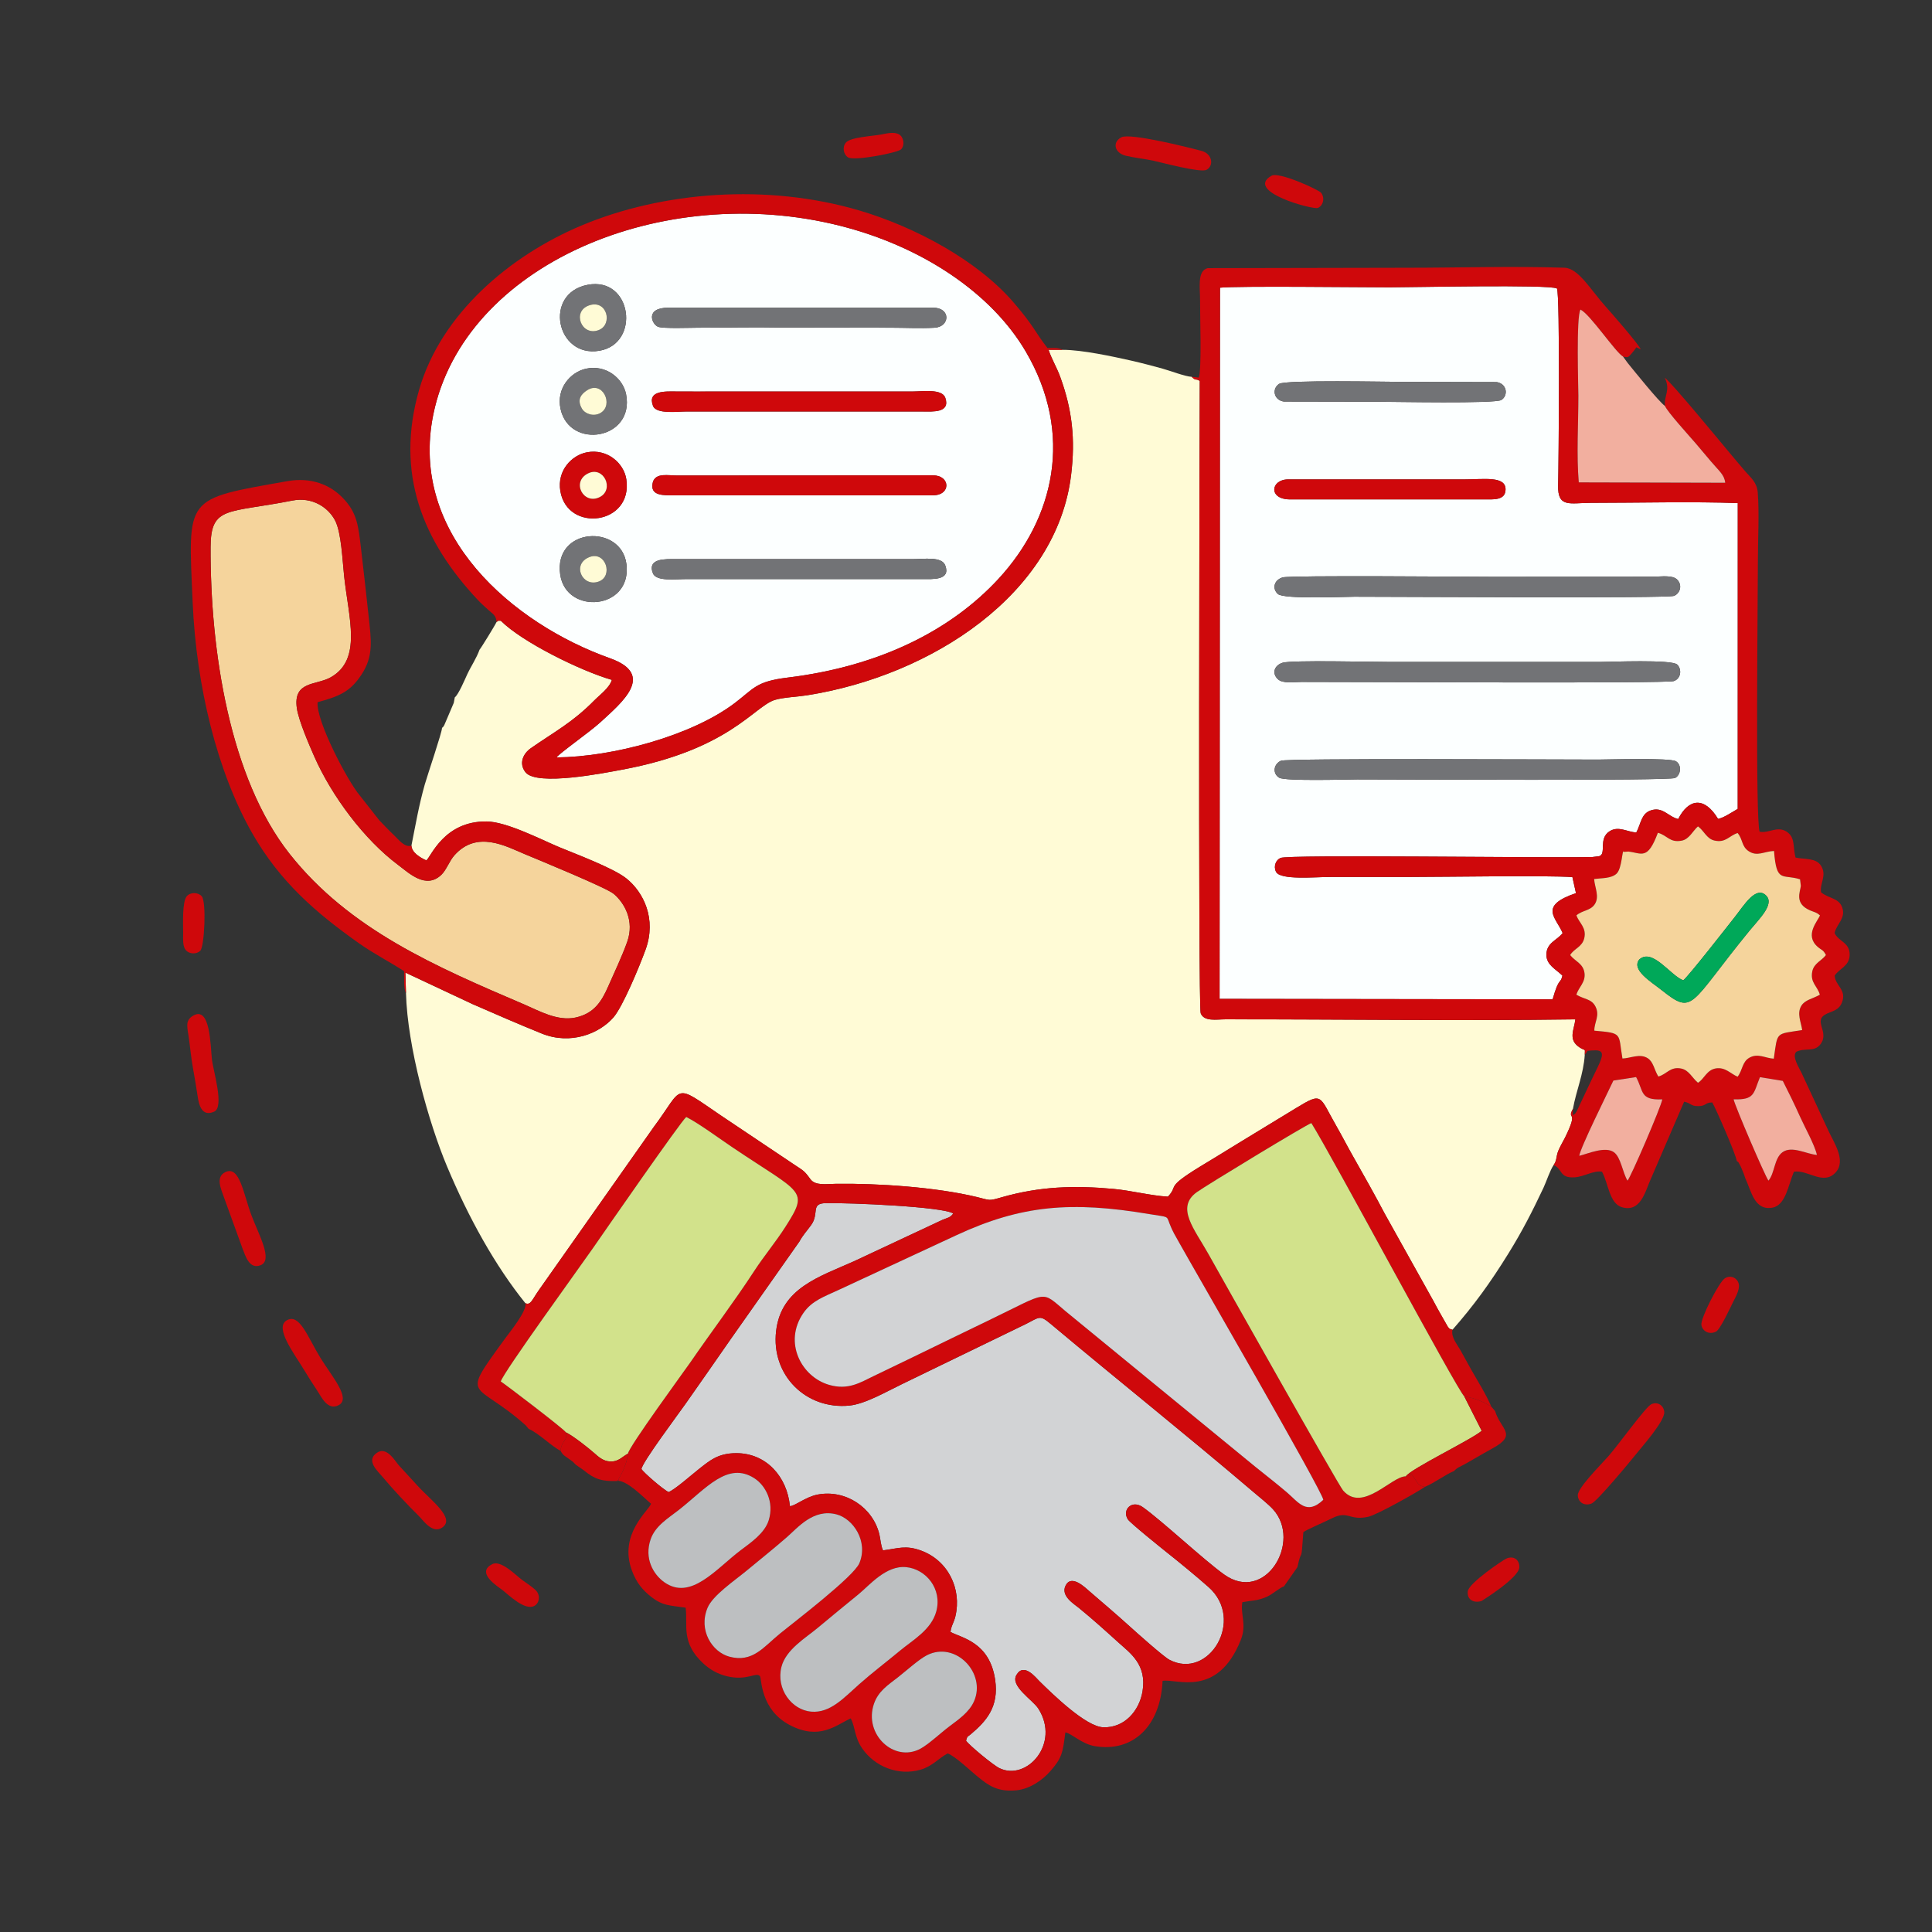 <?xml version="1.0" encoding="UTF-8"?>
<!DOCTYPE svg PUBLIC "-//W3C//DTD SVG 1.1//EN" "http://www.w3.org/Graphics/SVG/1.1/DTD/svg11.dtd">
<!-- Creator: CorelDRAW -->
<svg xmlns="http://www.w3.org/2000/svg" xml:space="preserve" width="4in" height="4in" version="1.1" style="shape-rendering:geometricPrecision; text-rendering:geometricPrecision; image-rendering:optimizeQuality; fill-rule:evenodd; clip-rule:evenodd"
viewBox="0 0 4000 4000"
 xmlns:xlink="http://www.w3.org/1999/xlink"
 xmlns:xodm="http://www.corel.com/coreldraw/odm/2003">
 <rect x="0" y="0" width="4000" height="4000" fill="#333333" stroke="none"/>
 <defs>
  <style type="text/css">
   <![CDATA[
    .fil2 {fill:#D2D3D5}
    .fil7 {fill:#BDBFC1}
    .fil8 {fill:#727376}
    .fil0 {fill:#FFFBD6}
    .fil5 {fill:#D2E28B}
    .fil9 {fill:#00A859}
    .fil3 {fill:#CF080B}
    .fil6 {fill:#F2AF9F}
    .fil4 {fill:#F5D49C}
    .fil1 {fill:#FCFFFF}
   ]]>
  </style>
 </defs>
 <g id="Layer_x0020_1">
  <g id="_1991175532736">
   <path class="fil0" d="M1028.06 1287.81c-3.48,7.57 -33.46,56.06 -35.16,57.2 -6.59,18.28 -17.8,34.45 -25.57,51.16 -4.89,10.49 -17.83,41.57 -25.74,47.67l-2.14 11.44 -19.59 45.91c-3.52,5.76 -1.07,2.27 -4.69,5.78 0.29,8.44 -30.16,97.61 -35.75,117.33 -12.13,42.74 -18.87,82.59 -27.62,126.47 0.82,14.62 17.89,24.65 30.94,30.63 10.01,-8.41 36.94,-81.55 124.64,-80.64 41.75,0.43 113.47,37.81 150.42,53.18 33.7,14.02 111.9,43.16 138.92,64.71 35.57,28.38 63.07,83.73 39.86,147.49 -13.07,35.92 -47.35,118.15 -66.43,140.19 -28.93,33.41 -88.37,57.84 -148.6,33.5 -47.31,-19.12 -95.26,-40 -142.98,-60.83l-139.24 -65.3 1.22 42.59c2.93,111.38 47.31,268.89 84.95,358.57 44.76,106.65 99.7,205.8 162.35,283.4 11.07,4.49 13.33,-6.75 28.53,-28.24l237.42 -337.07c63,-84.24 38.17,-91.85 138.98,-23.28l151.19 101.29c19.2,12.87 20.78,12.26 33.73,30.23 10.25,14.22 32.54,10.03 53.22,9.75 87.43,-1.19 207.67,7.07 291.93,27.46 28.35,6.86 23.06,8.41 51.63,0.27 78.09,-22.24 149.19,-24.68 231.12,-17.13 36.76,3.39 76.6,13.97 112.39,16.01 23.06,-24.17 -7.29,-16.97 66.98,-62.44 26.8,-16.41 51.39,-31.04 79.3,-48.46l118.89 -72.39c56.18,-34.12 47.46,-25.84 83.5,36.87 11.77,20.46 22.18,40.94 33.34,60.59 22.98,40.49 46.58,82.34 67.08,121.39l101.31 181.65c6.23,11.63 9.2,17.33 16.19,29.42l13.32 23.37c6.72,6.38 -1.89,1.56 9.32,5.54 44.2,-50.33 77.74,-96.37 116.18,-158.5 28.24,-45.64 49.02,-86.18 72,-134.96 6.39,-13.56 13.59,-36.52 21.19,-47.48 7.43,-10.35 4.48,-17.11 10.09,-30.38 3.93,-9.3 9.44,-18.17 13.5,-26.36 29.98,-60.61 2.63,-34.36 16.46,-59.79 6.72,-37.78 21.86,-71.22 24.44,-111.73 0.16,-15.19 2.48,-6.45 -11.22,-15.67 -23.85,-16.05 -10.79,-35.73 -8.23,-57.74 -237.93,3.35 -484.79,-0.25 -725.05,-0.04 -17.86,0.02 -43.65,5.17 -50.65,-12.56 -5.57,-14.08 -2.36,-1233.31 -1.96,-1309.19 -8.96,-6 -6.75,1.3 -16.81,-8.52 -13.54,-0.68 -45.26,-12.87 -60.03,-16.88 -22.44,-6.1 -42.5,-11.56 -66.23,-16.91 -35.66,-8.03 -100.93,-22.16 -140.18,-22.07l-29.72 -0.08c6.01,18.74 16.71,35.74 24.23,56.43 24.69,67.93 31.43,128.35 22.41,202.57 -29.89,246.14 -288.01,415.51 -547.2,456.38 -19.35,3.05 -49.7,4.31 -66.53,9.59 -43.05,13.51 -94.3,103.42 -317.13,144.58 -33.08,6.11 -175.52,34.8 -198.82,5.05 -14.51,-18.53 -4.5,-38.86 11.08,-49.74 47.91,-33.45 86.4,-53.15 131.72,-99.27 10.79,-10.98 31.19,-25.69 36.02,-42.16 -65.04,-18.8 -186.12,-78.54 -229.77,-122.36 -7.22,0.01 -3.26,-1.39 -8.93,2.54z"/>
   <path class="fil1" d="M3469.77 1576.12c12.77,7.62 10.27,28.73 -1.78,34.62 -12.37,6.05 -565.32,2.96 -657.81,2.96 -20.34,0 -148.7,4 -161.56,-3.47 -14,-8.15 -12.59,-27.76 3.36,-35.14 12,-5.56 564.28,-2.46 656.77,-2.46 19.83,0 148.43,-4.02 161.02,3.49zm-813.84 -204.08c19.16,-5.53 183.34,-1.61 218.08,-1.61l440.81 0c19.75,0 146.17,-5.41 157.61,5.47 9.87,9.4 8.26,29.06 -7.06,34.24 -15.18,5.14 -648.96,1.61 -770.73,1.74 -15.11,0.02 -38.72,4.03 -49.01,-5.77 -13.55,-12.91 -6.37,-29.26 10.3,-34.08zm768.34 -178.11c14.77,-0.02 38.12,-3.78 47.88,5.86 12.26,12.1 5.53,29.81 -6.8,34 -15.05,5.11 -565.15,1.65 -661.26,1.65 -20.6,0 -146.2,5.65 -158.45,-5.69 -12.65,-11.71 -7.39,-29.11 9.99,-34.3 15.38,-4.59 387.45,-1.22 437.28,-1.2l331.37 -0.32zm-753.94 -159.98c-44.8,-0.31 -39.67,-41.43 -3.04,-41.43l364.81 0c40.42,0.02 85.63,-7.53 84.99,21.17 -0.51,22.82 -25.25,20.26 -45.44,20.22l-401.32 0.04zm234.09 -243.3l194.52 0.46c21.63,3.61 23.93,28.16 9.3,37.07 -12.98,7.91 -222.48,3.59 -255.5,3.59l-194.53 -0.38c-21.4,-3.02 -25.32,-26.96 -9.76,-36.65 13.73,-8.55 222.17,-4.09 255.97,-4.09zm-379.39 1277.39l689.48 0.93c13.65,-47.93 15.82,-30.12 20.32,-49.07 -14.31,-13.8 -32.85,-22.17 -33.17,-42.57 -0.41,-25.9 22.87,-30.7 33.59,-45.59 -13.66,-32.45 -50.73,-55.92 27.62,-82.62l-7.38 -33.19c-50.5,-3.8 -264.76,-0.31 -332.83,-0.31 -55.73,0 -111.47,-0 -167.2,0 -32.94,0 -104.98,7.09 -113.67,-10.74 -5.76,-11.83 0.12,-24.7 9.44,-28.61 17.55,-7.37 528.21,0.31 645.56,-1.91l14.02 -1.7c16.07,-4.48 -2.39,-36.1 21.54,-51.53 18.41,-11.87 36.28,1.39 55.45,2.4 9.65,-17.83 9.89,-38.48 29.44,-45.46 25.05,-8.93 36.22,12.63 57.26,17.67 21.85,-42.62 54.19,-47.15 82.54,-0.39 10.91,-1.54 30.14,-14.56 40.72,-20.63l0.1 -633.12c-89.9,-3.44 -209.29,-0.5 -304.3,-0.5 -42.78,0 -68.9,11.17 -67.64,-36.52 1.2,-45.34 4.06,-394.27 -2.38,-407.32 -17.13,-8.74 -300.72,-2.37 -346.48,-2.37 -60.96,0 -312.75,-3.13 -351.18,0.74l-0.85 1472.41z"/>
   <path class="fil1" d="M1159.91 1189.95c-14.55,-98.7 127.13,-106.27 137.14,-21.37 11.15,94.59 -124.81,105 -137.14,21.37zm191.87 -3.04c-12.22,-31.64 26.6,-29.38 47.77,-29.33l489.47 0c24,0.02 60.82,-6.02 68.02,13.06 11.76,31.17 -26.15,28.31 -46.73,28.25l-489.46 0.02c-21.65,0.01 -62.35,5.39 -69.06,-12zm-191.69 -170.24c-7.02,-42.24 23.3,-74.22 55.25,-80.26 41.67,-7.88 76.38,22.27 81.41,55.98 14.09,94.48 -122.19,111.24 -136.66,24.28zm771.48 8.79l-544.18 0.04c-22.92,-0.01 -42.51,-2.98 -35.37,-28.55 7.16,-18.29 30.44,-12.43 50.57,-12.49l528.98 -0.32c36.42,0 37.7,41.31 0,41.32zm-771.05 -179.03c-9.14,-42.72 20.91,-75.96 52.33,-82.99 41.63,-9.32 77,19.78 83.41,52.99 18.11,93.75 -117.42,115.58 -135.74,30zm191.43 -6.08c-12.19,-32.13 25.66,-29.99 47.59,-29.82 27.35,0.2 54.74,0.07 82.09,0.06l407.37 -0.01c20.61,-0.04 61.7,-6.35 68.24,13.27 10.5,31.46 -26.57,28.22 -46.95,28.15l-489.47 0c-17.8,0.04 -62.19,5.97 -68.87,-11.65zm-135.2 -250.69c92.15,-17.44 109.89,122.27 23.97,136.59 -89.19,14.87 -116.33,-119.11 -23.97,-136.59zm145.62 86.87c-12.74,-5.09 -27.9,-39.46 21.98,-39.52l547.22 0c37.58,0 35.44,39.7 3.19,41.54 -28.28,1.62 -62.41,-0.06 -91.35,-0.06l-228.01 -0.33c-55.98,-1.13 -114,0.33 -170.24,0.33 -15.4,0 -72.39,2.19 -82.78,-1.97zm-210.11 891.63c115.49,-0.91 279.57,-44.44 369.56,-112.99 39.26,-29.91 43.28,-44.3 108.81,-52.28 189.48,-23.06 337.78,-97.26 436.83,-204.67 114.73,-124.41 156.87,-299.04 56.06,-470.72 -71.07,-121.04 -214.83,-217.24 -384.06,-259.98 -370.05,-93.47 -778.91,81.8 -842.28,390.2 -51.47,250.53 165.7,433.92 365.78,505.16 95.03,33.83 25.12,91.06 -20.02,132.57 -21.42,19.7 -86.42,65.27 -90.68,72.71z"/>
   <path class="fil2" d="M2104.82 3467.23c15.31,-25.5 39.94,6.31 47.17,13.43 27.29,26.84 96.2,94.33 132.27,95.52 44.24,1.46 74.44,-34.36 81.18,-74.06 9.49,-55.92 -25.7,-79.67 -49.02,-100.78 -27.44,-24.83 -54.55,-49.31 -82.72,-72.3 -10.18,-8.31 -37.92,-24.78 -27.6,-46.02 11.94,-24.56 40.44,3.71 49.71,11.73 27.95,24.19 56.27,48.07 82.88,72.27 13.41,12.19 70.23,62.96 82.55,69.42 81.64,42.78 157.53,-83.2 80.72,-150.74 -28.22,-24.82 -55.73,-47.35 -84.61,-70.4 -12.96,-10.34 -77.79,-62.42 -82.37,-69.75 -12.41,-19.91 8.65,-41.17 31.26,-25.04 40.21,28.69 125.04,108.26 167.93,139.13 85.35,61.45 162.17,-68.1 101.43,-134.86 -9.39,-10.33 -28.49,-25.49 -40.46,-35.69 -141.61,-120.61 -277.06,-228.46 -418.79,-347.22 -23.75,-19.9 -23.06,-15.53 -52.36,-0.62l-257.88 125.1c-29.05,13.87 -74.51,40.55 -107.77,43.78 -89.72,8.7 -162.19,-63.14 -151.48,-154.41 10.47,-89.13 89.49,-112.2 161.78,-144.67l182.35 -85.39c9.71,-4.21 16.48,-4.3 22.63,-13.27 -21.64,-14.12 -213.92,-22.45 -264.17,-21.42 -31.96,0.65 -12.52,21.4 -30.21,45.58 -9.91,13.55 -16.91,20.59 -24.07,33.79l-141.96 201.65c-32.09,46.48 -62.33,89.33 -93.73,134.26 -14.28,20.43 -89.69,121 -91.39,135.13 3.84,7.11 46.19,43.59 56.28,47.77 14,-5.87 48.77,-36.82 63.37,-48.22 21.72,-16.96 38.77,-32.24 76.48,-32.31 62.74,-0.12 105.39,49.18 111.22,109.58 8.76,0.98 32.14,-19.01 57.33,-23.85 57.75,-11.09 114.54,26.57 127.92,82.57 2.24,9.36 3.03,24.1 7.54,32.97 31.74,-4.17 46.54,-11 77.45,-0.06 57.33,20.29 85.85,79.87 72.38,136.56 -3.25,13.7 -8.91,19.76 -10.07,32.44 22.69,12.33 80.86,20.66 92.36,98.87 8.23,55.99 -18.15,85.69 -50.55,112.96 -8.28,6.97 -6.07,2.22 -9.72,13.13 6.07,9.3 56.08,50.69 69.18,57.01 56.67,27.36 126.53,-50.91 80.6,-123.17 -11.69,-18.39 -60.06,-47.34 -45.02,-70.4z"/>
   <path class="fil3" d="M2016.61 3522.35c-9.94,22.56 -32.08,37.67 -50.86,51.78 -17.65,13.27 -43.22,37.35 -60.22,46.45 -54.37,29.12 -117.71,-29.78 -96.09,-93.06 8.91,-26.08 29.08,-38.85 49.2,-54.5 15.93,-12.39 43.69,-37.52 60.41,-46.03 59.24,-30.15 123.29,36.95 97.56,95.35zm-78.16 -186.09c-10.33,38.2 -48.89,59.44 -74.87,81.05 -29.2,24.29 -57.69,45.72 -85.05,70.01 -31.76,28.21 -59.96,59.97 -99.31,56.44 -40.24,-3.61 -72.68,-46.89 -61.38,-92.44 8.97,-36.17 51.06,-60.77 74.66,-80.59 27.2,-22.84 58.82,-48.56 85.02,-70.02 22.51,-18.44 57.03,-60.37 98.85,-56.09 40.9,4.19 74.67,45.06 62.06,91.64zm-159.26 -99.77c-11.58,27.67 -134.52,121.43 -163.89,145.28 -34.45,27.97 -57.02,61.31 -105.52,48.08 -34.9,-9.52 -64.47,-54.22 -44.83,-101.18 10.69,-25.56 56.03,-56.3 79.47,-75.67 32.8,-27.1 55.19,-44.81 84.59,-70.35 22.51,-19.55 54.92,-59.75 102.76,-47.34 34.71,9 66.34,55.94 47.41,101.17zm-187.73 -88.72c-8.39,26.78 -37.54,46.39 -57.49,61.43 -51.43,38.78 -103.55,105.81 -158.85,66.43 -22.37,-15.93 -41.73,-48.87 -28.04,-88.72 9.69,-28.19 37.24,-44.13 58.31,-60.71 56.31,-44.32 101.37,-101.61 156.88,-65.32 22.37,14.62 41.18,48.62 29.19,86.89zm1148.28 -42.56c-34.49,32.86 -51.16,5.24 -75.31,-15.39 -20.73,-17.7 -44.35,-36.09 -65.45,-53.07l-392.59 -321.83c-52.34,-43.81 -33.95,-41.66 -157.69,17.9 -54.23,26.1 -106.37,51.61 -159.59,77.44 -29.44,14.28 -51.84,24.97 -80.13,38.63 -28.41,13.71 -52.71,29.63 -92.2,18.35 -57.44,-16.41 -95.45,-87.98 -53.43,-148.78 17.85,-25.83 43.78,-34.09 73.46,-48.02l242.97 -112.9c134.81,-62.72 238.83,-70.94 399.62,-43.9 40.51,6.81 35.62,2.72 42.03,19.72 5.98,15.87 12.37,25.81 20.47,40.37 29.95,53.82 296.58,514.53 297.85,531.48zm-634.92 362.02c-15.04,23.06 33.34,52.02 45.02,70.4 45.93,72.26 -23.94,150.53 -80.6,123.17 -13.09,-6.32 -63.11,-47.71 -69.18,-57.01 3.65,-10.91 1.44,-6.16 9.72,-13.13 32.4,-27.28 58.78,-56.98 50.55,-112.96 -11.5,-78.22 -69.67,-86.55 -92.36,-98.87 1.17,-12.68 6.82,-18.74 10.07,-32.44 13.47,-56.69 -15.05,-116.27 -72.38,-136.56 -30.92,-10.94 -45.72,-4.1 -77.45,0.06 -4.51,-8.87 -5.3,-23.61 -7.54,-32.97 -13.38,-56 -70.17,-93.65 -127.92,-82.57 -25.19,4.83 -48.57,24.83 -57.33,23.85 -5.84,-60.4 -48.49,-109.7 -111.22,-109.58 -37.7,0.07 -54.76,15.36 -76.48,32.31 -14.6,11.4 -49.37,42.35 -63.37,48.22 -10.09,-4.19 -52.44,-40.66 -56.28,-47.77 1.7,-14.13 77.12,-114.7 91.39,-135.13 31.4,-44.93 61.63,-87.78 93.73,-134.26l141.96 -201.65c7.17,-13.19 14.17,-20.24 24.07,-33.79 17.69,-24.19 -1.75,-44.93 30.21,-45.58 50.24,-1.03 242.53,7.3 264.17,21.42 -6.15,8.97 -12.92,9.06 -22.63,13.27l-182.35 85.39c-72.3,32.46 -151.31,55.53 -161.78,144.67 -10.72,91.27 61.76,163.11 151.48,154.41 33.26,-3.22 78.72,-29.91 107.77,-43.78l257.88 -125.1c29.3,-14.91 28.61,-19.28 52.36,0.62 141.72,118.75 277.18,226.61 418.79,347.22 11.97,10.2 31.07,25.36 40.46,35.69 60.74,66.76 -16.07,196.31 -101.43,134.86 -42.89,-30.88 -127.71,-110.45 -167.93,-139.13 -22.61,-16.13 -43.67,5.13 -31.26,25.04 4.57,7.33 69.41,59.41 82.37,69.75 28.89,23.05 56.39,45.58 84.61,70.4 76.81,67.54 0.92,193.52 -80.72,150.74 -12.32,-6.46 -69.15,-57.23 -82.55,-69.42 -26.61,-24.2 -54.93,-48.09 -82.88,-72.27 -9.27,-8.02 -37.78,-36.3 -49.71,-11.73 -10.31,21.24 17.42,37.71 27.6,46.02 28.17,22.99 55.28,47.47 82.72,72.3 23.32,21.11 58.51,44.87 49.02,100.78 -6.74,39.7 -36.94,75.53 -81.18,74.06 -36.07,-1.19 -104.98,-68.68 -132.27,-95.52 -7.23,-7.11 -31.85,-38.93 -47.17,-13.43zm-1016.96 -769c3.53,15.94 -32.45,59.71 -42.66,73.76 -94.37,129.86 -63.04,83.83 43.35,179.15l5.89 7.16c21.6,9.32 46.57,35.55 66.27,45.49 0.78,-19.91 15.94,-22.26 10.86,-38.35 -3.67,-6.72 -126.51,-100.19 -134.75,-105.26 4.54,-17.89 165.98,-240.15 191.03,-276.31 22.78,-32.91 182.12,-262.76 193,-271.26 25.87,13.05 70,45.64 96.69,63.57 143.51,96.43 157.58,86.74 109.28,162.81 -20.24,31.88 -44.5,60.61 -65.42,92.7 -41.44,63.57 -88.87,126.05 -132.68,189.74 -9.03,13.13 -128.22,175.96 -128.56,188.2 -1.68,14.63 -7.68,31.81 -15.09,44.74 -3.47,6.06 -0.11,0.39 -3.58,5.61 -0.03,0.05 -0.31,9.37 -2.76,3.92 -0.22,-0.5 -0.98,1.33 -1.46,2 20.46,-2.07 54.81,34.16 70.62,47.4 -4.02,13.98 -67.74,62.42 -39.58,138.36 9.48,25.58 22.41,40.59 39.59,54.14 24.35,19.22 38.3,17.75 71.71,22.74 4.57,37.04 -10.11,72.22 36.46,115.4 12.85,11.91 28.88,21.82 49.46,26.66 42.17,9.93 60.2,-9.91 68,-0.09 3.56,4.48 0.17,69.06 61.95,101.21 61.2,31.85 94.76,0.38 125.87,-14 9.89,18.74 7.32,38.19 23.63,62.04 25.68,37.56 74.81,57.91 121.66,43.98 24.01,-7.14 36.36,-23.28 55.36,-33.42 14.21,4.28 50.57,38.76 62.17,48.1 22.12,17.81 40.78,32.15 80.62,28.18 28.35,-2.83 54.65,-22.28 69.59,-39.34 23.92,-27.31 25.85,-36.81 31.33,-80.56 13.58,2.43 33.7,23.96 61.02,28.54 77.23,12.94 135.72,-39.38 140.28,-135.2 28.77,-5.16 113.2,36.3 161.76,-84.24 13.12,-32.58 -1.14,-53.49 3.4,-78.63 21.26,-4.02 30.57,-2.57 50.11,-10.94 12.04,-5.16 28.44,-20.06 35.91,-21.66l27.93 -39.89c9.87,-46.15 7.2,-0.03 12.31,-72.58 6.85,-5.13 45.57,-21.7 58.89,-28.46 34.27,-17.41 35.86,5.57 75.5,-3.32 18.78,-4.21 101.7,-51.13 117.56,-62.06 -17.79,-1.22 -17.3,-15.82 -30.01,-27.75 -3.67,9.02 4.42,3.47 -9.72,6.05 -29.94,-0.13 -89.2,75.8 -129.83,29.42 -9.83,-11.22 -253.86,-445.04 -279.11,-490.12 -28.5,-50.87 -67.83,-95.57 -24.21,-127.34 18.72,-13.64 229.26,-141.43 237.58,-143.26 42.04,66.65 302.3,553.76 316.56,565.81 24.86,4.49 36.78,9.78 55.83,21.14 -9.31,-23.38 -31.02,-57.65 -42.48,-78.28 -7.68,-13.83 -13.24,-24.17 -21.68,-39.16 -6.66,-11.84 -19.71,-26.67 -16.06,-41.72 -11.21,-3.99 -2.59,0.84 -9.32,-5.54l-13.32 -23.37c-6.99,-12.09 -9.96,-17.79 -16.19,-29.42l-101.31 -181.65c-20.5,-39.05 -44.1,-80.9 -67.08,-121.39 -11.16,-19.65 -21.57,-40.12 -33.34,-60.59 -36.04,-62.7 -27.32,-70.98 -83.5,-36.87l-118.89 72.39c-27.9,17.42 -52.49,32.05 -79.3,48.46 -74.27,45.48 -43.92,38.27 -66.98,62.44 -35.78,-2.04 -75.63,-12.63 -112.39,-16.01 -81.93,-7.55 -153.03,-5.11 -231.12,17.13 -28.57,8.14 -23.28,6.59 -51.63,-0.27 -84.25,-20.39 -204.49,-28.66 -291.93,-27.46 -20.68,0.28 -42.98,4.47 -53.22,-9.75 -12.95,-17.97 -14.53,-17.35 -33.73,-30.23l-151.19 -101.29c-100.81,-68.57 -75.98,-60.96 -138.98,23.28l-237.42 337.07c-15.2,21.49 -17.46,32.73 -28.53,28.24z"/>
   <path class="fil3" d="M3589.24 2276.02c44.58,1.64 40.92,-12.98 54.57,-45.82l47.32 7.7c12.12,23.89 23.23,46.31 36.06,74.89 9.12,20.32 30.13,58.08 34.56,78.36 -20.67,-1.28 -52.13,-20.07 -71.69,-5.29 -17,12.84 -15.56,43.22 -28.65,58.52 -7.18,-9.58 -69.72,-155.3 -72.17,-168.35zm-219.69 168.42c-10.4,-17.06 -13.58,-48.48 -28.24,-58.93 -17.95,-12.78 -53.43,3.06 -71.56,7.53 1.37,-15.32 59.55,-132.19 70.59,-155.83l47.04 -7.23c15.95,29.37 7.44,48.2 54.21,46.13 -1.68,13.52 -65.66,162.21 -72.05,168.34zm-69.06 -624.52c15.72,-2.07 35.38,-0.81 46.41,-11.06 11.9,-11.06 11.33,-53.06 15.26,-45.1l9.2 -0.71c28.01,3.27 39.67,18.64 61.12,-38.87 20.05,5.54 24.3,21.09 49.38,16.32 15.55,-2.95 22.95,-20.25 33.62,-29.57 13.06,9.66 18.05,25.65 33.94,29.31 23.61,5.43 30.5,-10.03 48.14,-15.54 11.34,13.46 7.73,27.81 23.35,37.89 17.62,11.36 31.37,0.13 52.05,-0.73 5.15,67.52 17.32,47.11 53.86,58.67l1.62 13.56c-1.09,12.11 -14.13,36.57 19.27,50.84 9.96,4.26 12.55,3.48 20.35,10.33 -4.31,11.61 -32.85,40.74 -4.63,65.17 8.65,7.48 11.04,5.46 17,16.92 -8.61,11.64 -24.83,16.81 -28.28,33.83 -4.74,23.34 10.79,30.49 15.67,48.26 -14.71,8.56 -30.4,10.26 -38.2,22.72 -10.04,16.05 -0.5,34.34 1.6,50.51 -55.85,8.81 -50.61,2.44 -58.74,59.22 -17.51,-0.88 -32.66,-12.06 -50.56,-1.97 -15.1,8.52 -13.86,25.7 -24.35,39.28 -14.04,-5.65 -25.44,-20.36 -44.98,-17.19 -19.12,3.1 -24.31,22.19 -37.1,29.74 -11.96,-10 -18.55,-25.96 -34.44,-29.39 -22.92,-4.95 -30.64,12.26 -47.64,16.47 -8.68,-14.23 -10,-30.16 -21.98,-37.89 -16.2,-10.46 -35.91,0.19 -52.34,0.59 -8.87,-52.89 1.37,-52.33 -58.18,-57.63 -0.2,-18.14 12.19,-31.06 2.2,-50.27 -8.24,-15.84 -22.69,-14.3 -39.33,-24.19 4.57,-15.76 19.3,-25.35 16.78,-44.83 -2.57,-19.92 -19.77,-24.36 -29.68,-37.25 8.11,-13.7 24.74,-16.3 29.17,-34.85 5.22,-21.86 -10.5,-31.45 -16.25,-47.24 11.72,-10.64 28.52,-9.35 37.6,-22.57 11.06,-16.08 0.19,-35.39 -0.9,-52.78zm-774.61 -1224.28c38.43,-3.87 290.22,-0.74 351.18,-0.74 45.76,0 329.35,-6.37 346.48,2.37 6.44,13.06 3.58,361.98 2.38,407.32 -1.26,47.69 24.86,36.52 67.64,36.52 95.01,0 214.4,-2.93 304.3,0.5l-0.1 633.12c-10.59,6.07 -29.81,19.1 -40.72,20.63 -28.35,-46.76 -60.69,-42.24 -82.54,0.39 -21.04,-5.05 -32.2,-26.61 -57.26,-17.67 -19.55,6.97 -19.8,27.63 -29.44,45.46 -19.17,-1.02 -37.04,-14.27 -55.45,-2.4 -23.93,15.43 -5.46,47.05 -21.54,51.53l-14.02 1.7c-117.35,2.22 -628.01,-5.46 -645.56,1.91 -9.32,3.91 -15.2,16.78 -9.44,28.61 8.69,17.83 80.72,10.74 113.67,10.74 55.74,-0 111.47,0 167.2,0 68.07,0 282.33,-3.48 332.83,0.31l7.38 33.19c-78.35,26.7 -41.28,50.17 -27.62,82.62 -10.72,14.89 -34,19.69 -33.59,45.59 0.32,20.4 18.85,28.77 33.17,42.57 -4.5,18.94 -6.67,1.13 -20.32,49.07l-689.48 -0.93 0.85 -1472.41zm-58.74 184.51c10.06,9.81 7.84,2.51 16.81,8.52 -0.4,75.88 -3.6,1295.11 1.96,1309.19 7.01,17.72 32.79,12.57 50.65,12.56 240.26,-0.21 487.13,3.39 725.05,0.04 -2.56,22 -15.62,41.69 8.23,57.74 13.7,9.22 11.38,0.48 11.22,15.67l6.02 -8.28c24.33,-2.22 36.65,-2.9 25.3,23.76 -5.94,13.95 -11.52,23.85 -17.79,37.47l-30.16 63.86c-5.09,7.59 -1.31,3.58 -8.3,8.33l0.49 -13.4c-13.82,25.43 13.53,-0.82 -16.46,59.79 -4.06,8.2 -9.57,17.07 -13.5,26.36 -5.61,13.27 -2.66,20.03 -10.09,30.38 19.03,7.62 11.06,27.42 43.44,25.39 19.84,-1.24 38.92,-14.61 56.73,-11.64 13.31,23.88 15.03,65.98 41.54,73.61 37.75,10.87 47.47,-30.82 58.3,-55.68l70.26 -162.91c14.99,3.18 13.01,9.13 28.64,9.18 17.93,0.05 14.03,-7.78 29.63,-7.55 7.61,13.02 49.36,108.5 50.65,121.14 6.31,5.21 0.72,-1.35 6.13,7.4 1.54,2.51 2.76,5.55 3.97,8.36 3.17,7.34 5.41,12.63 7.78,20.48 12.37,26.26 18.65,67.43 56.46,60.3 26.96,-5.09 32.63,-47.39 43.96,-74.29 29.07,-4.87 61.06,29.68 86.82,1.03 21.8,-24.25 -4.41,-62.13 -14.81,-84.78l-56.02 -120.58c-5.28,-11.07 -20.89,-34.96 -10.87,-44.02 18.11,-9.09 37.33,1.7 50.25,-16.06 19.01,-26.12 -18.1,-48.78 13.23,-63.02 11.65,-5.29 25.03,-7.16 31.12,-23.54 9.71,-26.12 -14.01,-33.84 -15.26,-55.03 9.53,-14.85 30.39,-19.46 30.98,-42.6 0.68,-26.43 -22.88,-27.61 -31.22,-45.56 4.09,-18.58 23.41,-30.19 15.95,-52.54 -6.83,-20.47 -28.18,-18.61 -43.92,-31.87 -3.29,-18.37 12.74,-34.53 -0.04,-54.91 -10.57,-16.86 -34.43,-12.83 -52.8,-16.97 -6.17,-23.08 0.17,-41.89 -19,-53.95 -19.01,-11.97 -37.74,4.51 -55.37,0.4 -9.07,-23.81 -3.55,-493.01 -3.55,-562.34 0,-43.19 2.98,-97.97 -0.3,-139.76 -1.66,-21.24 -14.43,-30.69 -25.6,-43.65 -11.62,-13.48 -19.79,-23.25 -33.39,-39.49 -20.41,-24.39 -119.24,-144.49 -133.66,-154.79 12.67,26.12 -1.77,36.43 0.59,58.68 4.98,12.23 51.06,62.74 63.65,77.45 12.85,15.02 20.65,24.46 32,37.87 16.44,19.41 27.43,27.24 29.04,43.61l-303.17 -0.77c-4.86,-54.33 -0.83,-123.7 -0.84,-179.66 0,-14.89 -4.83,-164.57 4.41,-178.07 19.98,9.75 72.01,87.92 88.04,97.26 11.04,2.48 10.85,1.12 17.04,-5.5 3.17,-3.39 8.23,-10.2 10.53,-13.76l9.19 4.44c-5.06,-11.78 -61.78,-76.56 -73.47,-89.57 -30.05,-33.43 -55.43,-78.61 -84.55,-79.57 -106.87,-3.56 -220.87,0.08 -328.55,0.04l-409.92 0.81c-22.73,5.34 -15.67,41.58 -16,66.31 -0.35,25.94 3.81,145.77 -2.73,160.26l-14.7 -1.57z"/>
   <path class="fil4" d="M605.26 1036.37c-133.88,26.53 -168.83,10.48 -169.24,95.81 -1.04,215.24 39.67,479.09 163.61,635.72 124.12,156.87 302.46,233.42 487.12,312.33 28.02,11.97 67.35,34.7 104.9,26.49 38.69,-8.46 54.19,-33.72 68.04,-65.48 12.06,-27.64 28.18,-61.05 38.96,-91.53 15.32,-43.32 -5.78,-80.24 -27.87,-98.95 -15.08,-12.78 -155.43,-70.27 -184.89,-82.6 -38.4,-16.07 -98.48,-49.78 -145.13,2.7 -10.39,11.69 -16.57,30.27 -26.77,40.12 -32.24,31.13 -67.16,-3.32 -90.36,-20.69 -68.77,-51.47 -136.57,-141.22 -173.3,-224.8 -10.14,-23.07 -32.09,-73.74 -35.73,-99.12 -8.17,-56.99 40.06,-47.02 70.17,-64.1 65.34,-37.07 37.12,-121.89 27.71,-209.39 -3.56,-33.09 -5.8,-90.11 -18.6,-115.02 -13.93,-27.09 -47.29,-49.68 -88.64,-41.49z"/>
   <path class="fil2" d="M2739.74 3105.21c-1.27,-16.96 -267.9,-477.67 -297.85,-531.48 -8.1,-14.56 -14.49,-24.5 -20.47,-40.37 -6.41,-17 -1.52,-12.91 -42.03,-19.72 -160.79,-27.05 -264.81,-18.83 -399.62,43.9l-242.97 112.9c-29.68,13.93 -55.61,22.19 -73.46,48.02 -42.02,60.8 -4.02,132.37 53.43,148.78 39.48,11.28 63.79,-4.64 92.2,-18.35 28.3,-13.66 50.7,-24.35 80.13,-38.63 53.23,-25.83 105.36,-51.34 159.59,-77.44 123.74,-59.56 105.35,-61.71 157.69,-17.9l392.59 321.83c21.11,16.98 44.72,35.37 65.45,53.07 24.15,20.62 40.82,48.25 75.31,15.39z"/>
   <path class="fil5" d="M2910.63 3056.56c11,-16.04 135.72,-75.81 157.09,-94.23l-36.11 -71.26c-14.26,-12.05 -274.52,-499.16 -316.56,-565.81 -8.32,1.83 -218.86,129.62 -237.58,143.26 -43.61,31.77 -4.29,76.47 24.21,127.34 25.26,45.07 269.29,478.9 279.11,490.12 40.63,46.38 99.89,-29.55 129.83,-29.42z"/>
   <path class="fil5" d="M1171.57 2965.44c15.73,7.77 47.08,32.72 59.53,43.69 7.18,6.33 17.43,16.04 31.86,16.71 17.92,0.82 24.7,-9.87 37.19,-16.22 0.34,-12.23 119.54,-175.07 128.56,-188.2 43.81,-63.7 91.24,-126.18 132.68,-189.74 20.92,-32.09 45.18,-60.82 65.42,-92.7 48.3,-76.07 34.23,-66.38 -109.28,-162.81 -26.69,-17.93 -70.82,-50.52 -96.69,-63.57 -10.88,8.49 -170.22,238.35 -193,271.26 -25.04,36.17 -186.49,258.43 -191.03,276.31 8.24,5.07 131.09,98.54 134.75,105.26z"/>
   <path class="fil4" d="M3485.07 2029.68c12.87,-11.08 90.08,-110.18 106.65,-131.11 18.76,-23.7 43.83,-66 65.02,-44.23 17.5,17.97 -14.78,48.36 -34.15,72.03 -126.42,154.51 -115.02,176.96 -182.59,123.38 -21.86,-17.33 -62.95,-41.74 -46.14,-63.14 27.27,-24.78 65.02,33.6 91.2,43.07zm-184.59 -209.77c1.09,17.38 11.96,36.69 0.9,52.78 -9.08,13.22 -25.88,11.93 -37.6,22.57 5.75,15.78 21.46,25.38 16.25,47.24 -4.43,18.55 -21.06,21.14 -29.17,34.85 9.91,12.89 27.11,17.33 29.68,37.25 2.52,19.48 -12.21,29.07 -16.78,44.83 16.64,9.89 31.09,8.35 39.33,24.19 9.99,19.21 -2.4,32.13 -2.2,50.27 59.55,5.31 49.3,4.75 58.18,57.63 16.43,-0.4 36.13,-11.06 52.34,-0.59 11.98,7.73 13.3,23.66 21.98,37.89 17,-4.21 24.72,-21.42 47.64,-16.47 15.89,3.44 22.48,19.39 34.44,29.39 12.8,-7.55 17.98,-26.63 37.1,-29.74 19.54,-3.18 30.94,11.54 44.98,17.19 10.5,-13.58 9.25,-30.76 24.35,-39.28 17.9,-10.09 33.06,1.09 50.56,1.97 8.13,-56.78 2.89,-50.41 58.74,-59.22 -2.1,-16.17 -11.64,-34.46 -1.6,-50.51 7.8,-12.46 23.49,-14.17 38.2,-22.72 -4.88,-17.76 -20.41,-24.92 -15.67,-48.26 3.45,-17.02 19.67,-22.19 28.28,-33.83 -5.96,-11.45 -8.35,-9.43 -17,-16.92 -28.22,-24.43 0.32,-53.55 4.63,-65.17 -7.81,-6.86 -10.39,-6.08 -20.35,-10.33 -33.4,-14.27 -20.36,-38.72 -19.27,-50.84l-1.62 -13.56c-36.54,-11.56 -48.71,8.85 -53.86,-58.67 -20.68,0.85 -34.43,12.09 -52.05,0.73 -15.62,-10.07 -12.02,-24.43 -23.35,-37.89 -17.65,5.51 -24.53,20.97 -48.14,15.54 -15.89,-3.66 -20.88,-19.65 -33.94,-29.31 -10.67,9.32 -18.07,26.62 -33.62,29.57 -25.08,4.76 -29.33,-10.78 -49.38,-16.32 -21.45,57.51 -33.11,42.14 -61.12,38.87l-9.2 0.71c-3.93,-7.96 -3.36,34.04 -15.26,45.1 -11.03,10.25 -30.69,8.98 -46.41,11.06z"/>
   <path class="fil3" d="M1152.28 1568.13c4.26,-7.44 69.26,-53.02 90.68,-72.71 45.14,-41.51 115.05,-98.74 20.02,-132.57 -200.08,-71.24 -417.25,-254.63 -365.78,-505.16 63.37,-308.4 472.23,-483.67 842.28,-390.2 169.22,42.74 312.98,138.94 384.06,259.98 100.81,171.68 58.67,346.31 -56.06,470.72 -99.05,107.41 -247.34,181.61 -436.83,204.67 -65.53,7.97 -69.55,22.36 -108.81,52.28 -89.99,68.55 -254.07,112.08 -369.56,112.99zm-124.21 -280.32c5.67,-3.93 1.7,-2.53 8.93,-2.54 43.65,43.82 164.73,103.57 229.77,122.36 -4.84,16.47 -25.24,31.18 -36.02,42.16 -45.33,46.12 -83.81,65.81 -131.72,99.27 -15.58,10.88 -25.59,31.21 -11.08,49.74 23.3,29.76 165.74,1.07 198.82,-5.05 222.83,-41.16 274.08,-131.07 317.13,-144.58 16.82,-5.28 47.17,-6.54 66.53,-9.59 259.19,-40.87 517.31,-210.24 547.2,-456.38 9.02,-74.22 2.28,-134.64 -22.41,-202.57 -7.52,-20.69 -18.22,-37.7 -24.23,-56.43l29.72 0.08c-11.63,-5.1 -17.84,-3.6 -32.01,-3.71 -27.7,-35.57 -26.82,-44.12 -70.82,-95.14 -74.76,-86.69 -203.62,-155.58 -317.94,-189.44 -191.5,-56.73 -408.99,-39.68 -577.31,31.44 -147.02,62.13 -289.56,182.08 -334.91,339.68 -49.95,173.6 7.64,313.51 121.28,434.69 7.51,8 13.61,13.12 21.78,20.76 9.44,8.83 16.19,10.69 17.31,25.26z"/>
   <path class="fil3" d="M605.26 1036.37c41.35,-8.19 74.71,14.4 88.64,41.49 12.81,24.91 15.05,81.93 18.6,115.02 9.41,87.5 37.63,172.32 -27.71,209.39 -30.11,17.08 -78.33,7.11 -70.17,64.1 3.64,25.37 25.59,76.05 35.73,99.12 36.72,83.58 104.52,173.33 173.3,224.8 23.2,17.37 58.11,51.82 90.36,20.69 10.19,-9.85 16.38,-28.43 26.77,-40.12 46.65,-52.48 106.73,-18.77 145.13,-2.7 29.46,12.33 169.81,69.82 184.89,82.6 22.09,18.71 43.19,55.63 27.87,98.95 -10.78,30.48 -26.91,63.89 -38.96,91.53 -13.85,31.76 -29.35,57.02 -68.04,65.48 -37.55,8.21 -76.88,-14.52 -104.9,-26.49 -184.67,-78.91 -363,-155.46 -487.12,-312.33 -123.94,-156.63 -164.65,-420.48 -163.61,-635.72 0.41,-85.32 35.36,-69.28 169.24,-95.81zm235.3 1019.89l-1.22 -42.59 139.24 65.3c47.71,20.83 95.66,41.7 142.98,60.83 60.24,24.35 119.67,-0.08 148.6,-33.5 19.07,-22.03 53.35,-104.26 66.43,-140.19 23.21,-63.76 -4.29,-119.11 -39.86,-147.49 -27.02,-21.56 -105.22,-50.69 -138.92,-64.71 -36.95,-15.37 -108.67,-52.75 -150.42,-53.18 -87.7,-0.91 -114.63,72.24 -124.64,80.64 -13.05,-5.97 -30.12,-16.01 -30.94,-30.63 -13.85,4.86 -27.06,-13.05 -36.56,-22.03 -11.3,-10.68 -19.45,-19.52 -30.22,-30.69l-40.14 -51.04c-24.88,-29.31 -90.63,-153.91 -87.35,-193.17 47.04,-12.48 68.64,-23.07 91.1,-57.43 25.22,-38.59 19.86,-70.86 14.5,-121.06 -4.65,-43.61 -9.79,-88.89 -14.98,-133.46 -6.35,-54.42 -8.31,-80.34 -39.61,-112.15 -24.75,-25.15 -63.35,-42.41 -113.34,-33.56 -214.81,38.06 -205.81,30.22 -196.3,251.52 7.46,173.51 50.83,350.07 122.8,476.59 57.34,100.79 131.74,165.21 221.27,228.55 30.76,21.76 62.74,37.89 93.62,57.94 0.7,14.16 -1.64,35.02 3.97,45.47z"/>
   <path class="fil6" d="M3447.18 840.55c-12.71,-8.78 -64.93,-73.99 -77.11,-88.88l-9.76 -13.42c-16.03,-9.34 -68.06,-87.52 -88.04,-97.26 -9.24,13.5 -4.41,163.18 -4.41,178.07 0,55.96 -4.02,125.33 0.84,179.66l303.17 0.77c-1.61,-16.37 -12.59,-24.2 -29.04,-43.61 -11.36,-13.41 -19.15,-22.85 -32,-37.87 -12.59,-14.71 -58.67,-65.22 -63.65,-77.45z"/>
   <path class="fil7" d="M1779.19 3236.49c18.93,-45.23 -12.7,-92.17 -47.41,-101.17 -47.84,-12.41 -80.25,27.79 -102.76,47.34 -29.4,25.54 -51.8,43.25 -84.59,70.35 -23.44,19.37 -68.78,50.11 -79.47,75.67 -19.65,46.96 9.93,91.66 44.83,101.18 48.5,13.23 71.07,-20.11 105.52,-48.08 29.36,-23.85 152.3,-117.61 163.89,-145.28z"/>
   <path class="fil7" d="M1938.45 3336.26c12.6,-46.58 -21.16,-87.46 -62.06,-91.64 -41.82,-4.28 -76.34,37.64 -98.85,56.09 -26.2,21.46 -57.82,47.18 -85.02,70.02 -23.61,19.82 -65.69,44.43 -74.66,80.59 -11.3,45.55 21.14,88.83 61.38,92.44 39.35,3.53 67.55,-28.23 99.31,-56.44 27.35,-24.3 55.85,-45.72 85.05,-70.01 25.98,-21.61 64.53,-42.84 74.87,-81.05z"/>
   <path class="fil7" d="M1591.46 3147.78c11.99,-38.27 -6.81,-72.27 -29.19,-86.89 -55.51,-36.28 -100.57,21 -156.88,65.32 -21.07,16.58 -48.62,32.52 -58.31,60.71 -13.7,39.85 5.67,72.79 28.04,88.72 55.3,39.38 107.42,-27.66 158.85,-66.43 19.95,-15.04 49.11,-34.65 57.49,-61.43z"/>
   <path class="fil8" d="M2655.93 1372.04c-16.67,4.81 -23.85,21.17 -10.3,34.08 10.29,9.8 33.9,5.79 49.01,5.77 121.77,-0.14 755.55,3.4 770.73,-1.74 15.32,-5.19 16.93,-24.85 7.06,-34.24 -11.43,-10.89 -137.85,-5.47 -157.61,-5.47l-440.81 0c-34.74,0 -198.92,-3.92 -218.08,1.61z"/>
   <path class="fil8" d="M2655.63 1195.45c-17.37,5.19 -22.64,22.59 -9.99,34.3 12.25,11.33 137.85,5.69 158.45,5.69 96.11,0 646.21,3.46 661.26,-1.65 12.33,-4.19 19.06,-21.9 6.8,-34 -9.76,-9.65 -33.11,-5.88 -47.88,-5.86l-331.37 0.32c-49.83,-0.02 -421.9,-3.39 -437.28,1.2z"/>
   <path class="fil8" d="M2651.98 1575.09c-15.95,7.38 -17.36,27 -3.36,35.14 12.86,7.47 141.22,3.47 161.56,3.47 92.49,0 645.44,3.09 657.81,-2.96 12.05,-5.89 14.55,-27 1.78,-34.62 -12.59,-7.51 -141.19,-3.49 -161.02,-3.49 -92.49,0 -644.77,-3.1 -656.77,2.46z"/>
   <path class="fil7" d="M2016.61 3522.35c25.74,-58.4 -38.32,-125.49 -97.56,-95.35 -16.72,8.51 -44.48,33.64 -60.41,46.03 -20.12,15.65 -40.29,28.42 -49.2,54.5 -21.63,63.28 41.72,122.17 96.09,93.06 17,-9.11 42.58,-33.19 60.22,-46.45 18.78,-14.12 40.92,-29.22 50.86,-51.78z"/>
   <path class="fil3" d="M1910.31 851.98c20.37,0.07 57.45,3.3 46.95,-28.15 -6.55,-19.62 -47.63,-13.31 -68.24,-13.27l-407.37 0.01c-27.35,0.01 -54.74,0.15 -82.09,-0.06 -21.93,-0.17 -59.78,-2.31 -47.59,29.82 6.68,17.62 51.08,11.69 68.87,11.65l489.47 -0z"/>
   <path class="fil8" d="M1351.78 1186.91c6.71,17.39 47.41,12.01 69.06,12l489.46 -0.02c20.58,0.06 58.49,2.92 46.73,-28.25 -7.2,-19.08 -44.02,-13.04 -68.02,-13.06l-489.47 -0c-21.17,-0.05 -59.99,-2.31 -47.77,29.33z"/>
   <path class="fil8" d="M1615.41 678.14l228.01 0.33c28.94,0 63.07,1.68 91.35,0.06 32.25,-1.84 34.39,-41.54 -3.19,-41.54l-547.22 0c-49.88,0.06 -34.72,34.42 -21.98,39.52 10.39,4.15 67.38,1.97 82.78,1.97 56.24,0 114.27,-1.47 170.24,-0.33z"/>
   <path class="fil3" d="M1931.58 1025.45c37.7,-0 36.42,-41.32 0,-41.32l-528.98 0.32c-20.13,0.07 -43.41,-5.8 -50.57,12.49 -7.13,25.57 12.45,28.54 35.37,28.55l544.18 -0.04z"/>
   <path class="fil8" d="M2648.44 794.73c-15.56,9.69 -11.64,33.63 9.76,36.65l194.53 0.38c33.02,0 242.53,4.31 255.5,-3.59 14.63,-8.91 12.33,-33.46 -9.3,-37.07l-194.52 -0.46c-33.81,-0 -242.24,-4.46 -255.97,4.09z"/>
   <path class="fil3" d="M2670.33 1033.94l401.32 -0.04c20.2,0.04 44.94,2.6 45.44,-20.22 0.64,-28.69 -44.57,-21.15 -84.99,-21.17l-364.81 0c-36.63,0 -41.76,41.11 3.04,41.43z"/>
   <path class="fil6" d="M3369.55 2444.43c6.39,-6.13 70.37,-154.82 72.05,-168.34 -46.78,2.07 -38.26,-16.75 -54.21,-46.13l-47.04 7.23c-11.04,23.64 -69.22,140.51 -70.59,155.83 18.13,-4.47 53.61,-20.31 71.56,-7.53 14.67,10.44 17.85,41.87 28.24,58.93z"/>
   <path class="fil6" d="M3589.24 2276.02c2.45,13.06 64.99,158.77 72.17,168.35 13.09,-15.3 11.65,-45.68 28.65,-58.52 19.57,-14.78 51.02,4.01 71.69,5.29 -4.43,-20.28 -25.44,-58.04 -34.56,-78.36 -12.83,-28.58 -23.93,-51 -36.06,-74.89l-47.32 -7.7c-13.65,32.84 -9.98,47.46 -54.57,45.82z"/>
   <path class="fil9" d="M3485.07 2029.68c-26.19,-9.47 -63.93,-67.86 -91.2,-43.07 -16.81,21.4 24.28,45.81 46.14,63.14 67.56,53.58 56.17,31.13 182.59,-123.38 19.37,-23.67 51.65,-54.06 34.15,-72.03 -21.2,-21.77 -46.27,20.54 -65.02,44.23 -16.57,20.93 -93.78,120.03 -106.65,131.11z"/>
   <path class="fil8" d="M1220.65 1153.26c33.28,-12.67 49.63,39.12 19.24,50.65 -34.24,12.99 -57.15,-36.21 -19.24,-50.65zm-60.74 36.69c12.33,83.63 148.29,73.22 137.14,-21.37 -10.01,-84.9 -151.69,-77.33 -137.14,21.37z"/>
   <path class="fil8" d="M1215.54 808.01c32.35,-20.94 55.48,30.28 28.12,46.75 -14.36,8.64 -32.37,2.15 -38.63,-8.41 -11.6,-19.6 -1.14,-30.8 10.5,-38.34zm-55.01 38.41c18.32,85.58 153.85,63.75 135.74,-30 -6.41,-33.2 -41.78,-62.31 -83.41,-52.99 -31.42,7.03 -61.47,40.27 -52.33,82.99z"/>
   <path class="fil8" d="M1219.23 632.4c37.41,-13.33 50.42,39.26 20.33,50.98 -35.35,13.78 -56.11,-38.23 -20.33,-50.98zm-2.46 -42.76c-92.36,17.48 -65.22,151.47 23.97,136.59 85.92,-14.32 68.18,-154.04 -23.97,-136.59z"/>
   <path class="fil3" d="M1217.61 980.08c32.46,-15.94 54.89,33.33 24.17,49.02 -33.48,17.09 -59.85,-31.48 -24.17,-49.02zm-57.51 36.58c14.46,86.96 150.74,70.2 136.66,-24.28 -5.03,-33.72 -39.74,-63.86 -81.41,-55.98 -31.95,6.04 -62.27,38.02 -55.25,80.26z"/>
   <path class="fil3" d="M2910.63 3056.56c14.14,-2.57 6.05,2.97 9.72,-6.05 12.72,11.93 12.22,26.52 30.01,27.75 18.48,-7.52 43.54,-26.2 60.13,-32.66 6.03,-7.04 12.7,-9.07 21.56,-13.87 8,-4.33 11.72,-6.7 19.11,-10.92 12.74,-7.28 26.22,-15.22 38.83,-22.07 53.02,-28.79 16.74,-39.25 5.37,-77.43l-7.91 -9.11c-19.06,-11.37 -30.97,-16.65 -55.83,-21.14l36.11 71.26c-21.37,18.41 -146.09,78.19 -157.09,94.23z"/>
   <path class="fil3" d="M3418.74 2907.38c-11.64,5.46 -68.74,84.87 -88.26,107.01 -16.82,19.08 -64.37,66.29 -63.8,81.53 0.52,13.66 12.55,22.92 28.36,17.03 11.5,-4.28 81.5,-88.79 92.28,-102.39 11.89,-15.01 60.06,-68.73 58.32,-87.51 -1.26,-13.59 -14.04,-21.71 -26.91,-15.67z"/>
   <path class="fil3" d="M593.6 2733.66c-25.94,15.08 15.43,68.55 34.53,100.33 10.8,17.97 19.35,31.07 29.47,46.43 7.82,11.87 20.92,40.93 43.7,28.73 26.14,-14 -14.52,-59.67 -38.07,-98.16 -26.65,-43.57 -43.13,-92.73 -69.63,-77.33z"/>
   <path class="fil3" d="M400.48 2102.49c-18.89,10.59 -12.11,25.08 -8.98,50.17 2.37,18.98 4.57,38.72 7.94,58.25 3.22,18.68 6.74,37.66 9.67,58.17 2.64,18.47 8.62,43.93 34.34,32.46 21.52,-9.6 -1.96,-84.17 -4.7,-108.32 -3.15,-27.66 -3.01,-110.49 -38.27,-90.72z"/>
   <path class="fil3" d="M780 3008.05c-22.73,15.9 1.52,37.24 11.22,48.83 12.08,14.43 24.91,28.63 37.22,41.91 16.5,17.81 25.25,26.5 38.87,40.11 9.1,9.09 28.16,37.63 48.41,23.61 27.75,-19.2 -23.51,-55.91 -51.83,-87.13 -14.17,-15.62 -23.63,-25.64 -37.83,-41.21 -8.28,-9.07 -25.22,-40.7 -46.06,-26.13z"/>
   <path class="fil3" d="M466.59 2426.72c-21.02,10.15 -8.91,34.85 -3.01,51.96l38.84 107.07c6.05,15.49 14.21,43.04 37.37,33.61 25.93,-10.55 -4.06,-62.91 -19.26,-103.42 -16.55,-44.1 -24.29,-103.54 -53.94,-89.22z"/>
   <path class="fil3" d="M2321.61 284.28c-19.56,10.42 -13.91,32.62 9.26,38.16 18.58,4.44 37.85,6.16 56.53,10.17 17.48,3.75 98.07,25.55 110.41,19.07 15.63,-8.19 12.87,-33.21 -10.46,-39.39 -30.35,-8.03 -148.03,-37.44 -165.74,-28.01z"/>
   <path class="fil3" d="M1160.71 3003.79c4.59,8.85 7.69,9.8 15.02,15.15 2.46,1.8 6.61,4.58 8.73,6.26 0.5,0.39 1.22,0.92 1.7,1.33l6.32 6.32 15.94 11.1c22.71,18.6 37.06,23.21 69.52,22.38l-0.69 -0.43c0.48,-0.67 1.23,-2.5 1.46,-2 2.45,5.46 2.73,-3.87 2.76,-3.92 3.48,-5.23 0.11,0.44 3.58,-5.61 7.41,-12.93 13.41,-30.11 15.09,-44.74 -12.49,6.35 -19.27,17.04 -37.19,16.22 -14.43,-0.67 -24.68,-10.38 -31.86,-16.71 -12.44,-10.97 -43.8,-35.92 -59.53,-43.69 5.09,16.09 -10.08,18.44 -10.86,38.35z"/>
   <path class="fil3" d="M379.18 1931.73c0,13.06 -1.29,27.76 5.78,35.75 6.67,7.55 21.43,9.04 29.72,0.9 8.57,-8.41 13.05,-101.26 3,-112.75 -7.35,-8.41 -23.15,-8.89 -30.81,-0.28 -9.91,11.14 -7.69,56.8 -7.69,76.38z"/>
   <path class="fil3" d="M1019.31 3238.34c-35.5,17.76 12.01,46.76 22.16,54.65 11.62,9.04 44.39,41.63 64.2,32.19 10.56,-5.04 13.78,-20.7 4.88,-31.23 -5.45,-6.45 -21.48,-17.04 -29.13,-22.54 -12.6,-9.05 -43.96,-42.16 -62.11,-33.07z"/>
   <path class="fil3" d="M3571.05 2646.68c-12.11,7.76 -50.28,82.49 -48.52,96.18 1.56,12.16 15.22,21.67 30.39,14.02 8.73,-4.4 29.27,-49.28 35.59,-61.88 4.31,-8.59 13.57,-24.52 11.55,-36.07 -2.17,-12.37 -16.37,-20.35 -29,-12.25z"/>
   <path class="fil3" d="M2632.31 363.93c-56.37,32.61 86.72,70.94 96.34,66.54 11.94,-5.46 14.32,-22.13 6.25,-31.64 -5.07,-5.97 -86.89,-43.99 -102.59,-34.91z"/>
   <path class="fil3" d="M3118.19 3227.13c-7.36,3.47 -77.1,50.35 -79.26,67.36 -2.27,17.9 12.97,25.22 28.56,20.14 0.01,-0 77.36,-47.76 78.12,-69.67 0.58,-16.82 -13.11,-24.58 -27.42,-17.83z"/>
   <path class="fil3" d="M1823.87 278.59c-19.81,3.48 -62.97,5.48 -72.59,16.69 -7.93,9.23 -4.81,24.95 4.55,30.57 13.31,8 103.26,-9.79 109.79,-16.65 8.24,-8.67 5.39,-25.33 -4.11,-30.9 -10.85,-6.35 -28,-1.4 -37.63,0.29z"/>
   <path class="fil0" d="M1219.23 632.4c-35.78,12.74 -15.02,64.75 20.33,50.98 30.09,-11.72 17.08,-64.31 -20.33,-50.98z"/>
   <path class="fil0" d="M1217.61 980.08c-35.69,17.54 -9.31,66.11 24.17,49.02 30.72,-15.69 8.3,-64.96 -24.17,-49.02z"/>
   <path class="fil0" d="M1215.54 808.01c-11.64,7.54 -22.1,18.74 -10.5,38.34 6.25,10.56 24.27,17.05 38.63,8.41 27.36,-16.46 4.23,-67.69 -28.12,-46.75z"/>
   <path class="fil0" d="M1220.65 1153.26c-37.91,14.44 -15,63.64 19.24,50.65 30.38,-11.53 14.03,-63.32 -19.24,-50.65z"/>
  </g>
 </g>
</svg>
